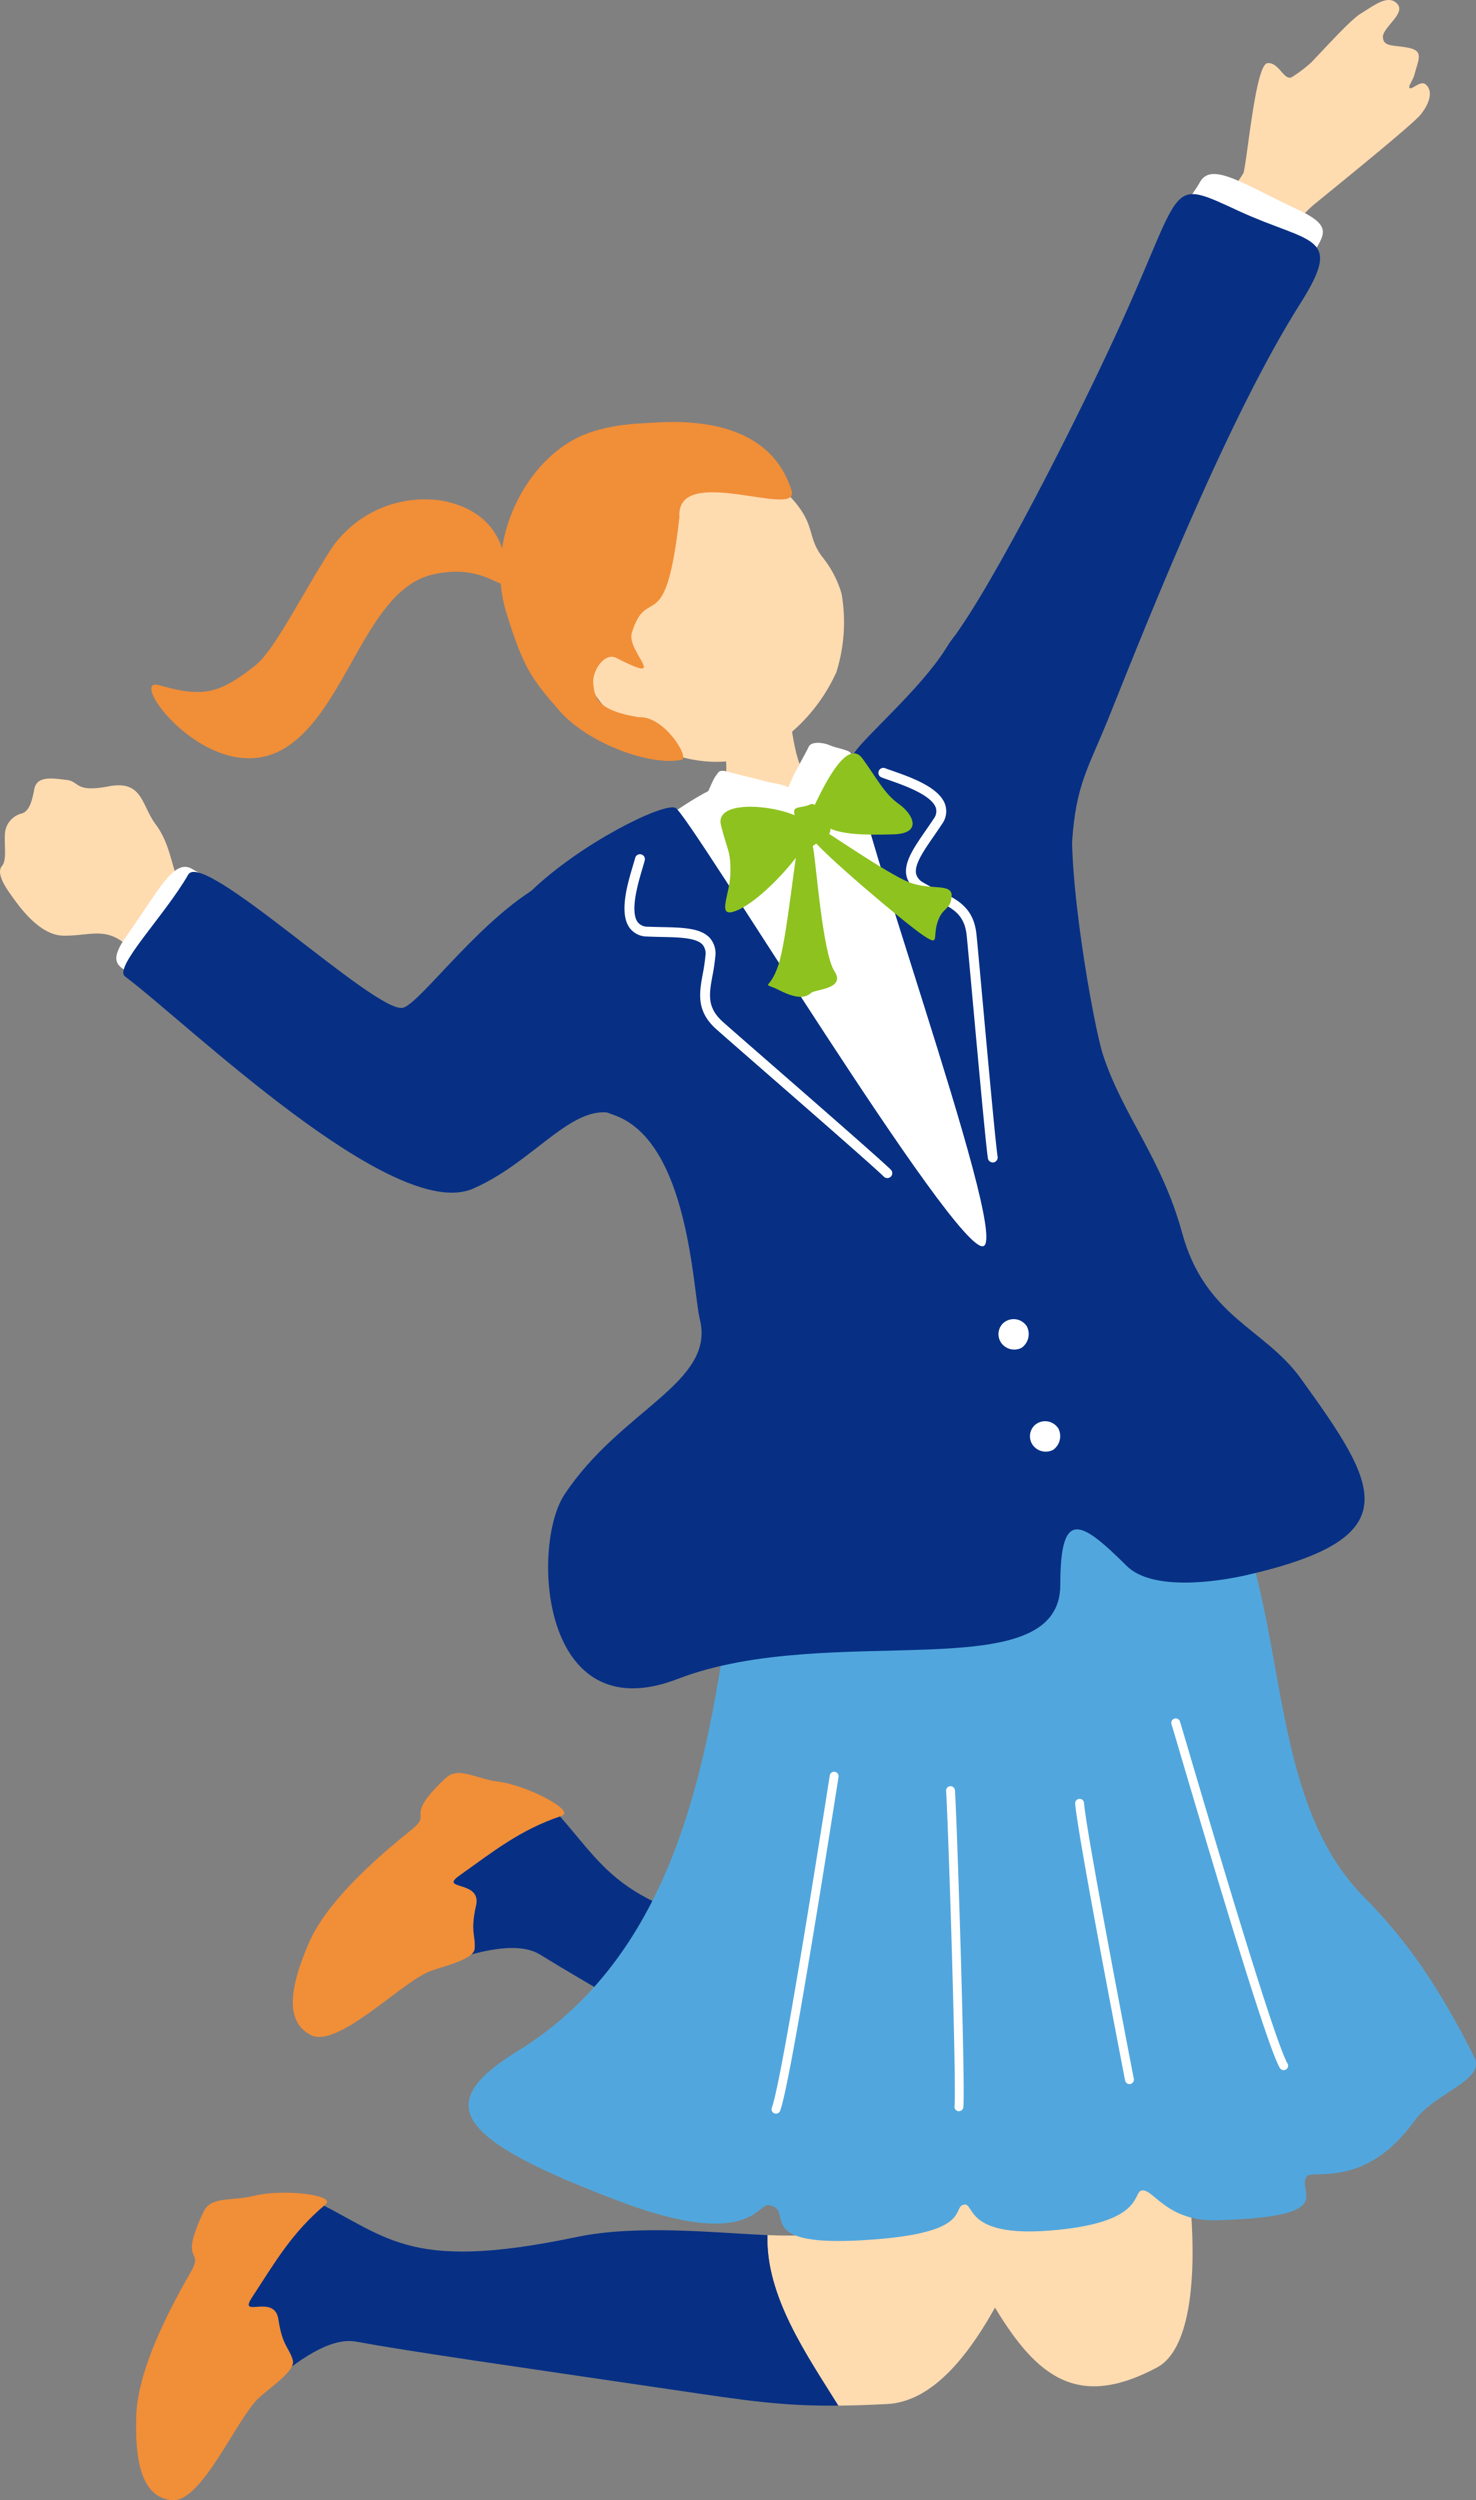 <svg xmlns="http://www.w3.org/2000/svg" width="211.12" height="357.423" viewBox="0 0 211.12 357.423">
  <rect x="0" y="0" width="211.12" height="357.423" fill="#808080" stroke="none"/>
  <g id="アートワーク_48" data-name="アートワーク 48" transform="translate(105.56 178.711)">
    <g id="グループ_7419" data-name="グループ 7419" transform="translate(-105.56 -178.711)">
      <g id="グループ_7418" data-name="グループ 7418">
        <g id="グループ_7411" data-name="グループ 7411" transform="translate(134.63)">
          <path id="パス_19868" data-name="パス 19868" d="M191.617,50.7c.075-1.176,6.071-10.216,6.189-10.424,2.574-4.508,5.915-9.126,8.3-11.083s13.877-11.226,15.154-12.765,1.9-3.4.77-4.354c-.733-.619-1.9.723-2.27.53-.325-.249.412-1,.675-2,.571-2.164,1.32-3.314-.831-3.76s-3.6-.093-3.7-1.5,3.361-3.426,2.043-4.816-3.324.276-5.189,1.4c-1.418.856-4.683,4.461-7.072,6.97a20.682,20.682,0,0,1-2.779,2.118c-1.142.643-1.876-2.2-3.537-1.979s-2.83,13.45-3.393,15.659c-.136.533-12.652,17.816-13.747,20.166C180.883,47.755,191.438,53.52,191.617,50.7Z" transform="translate(-152.731 0)" fill="#ffdbb0"/>
          <path id="パス_19869" data-name="パス 19869" d="M204.28,32.718c-7.653-3.562-12.344-6.925-14.009-3.955s-3.92,4.471-2.339,6c3.214,3.109,16.174,10.307,17.646,6.17S210.445,35.588,204.28,32.718Z" transform="translate(-153.257 -2.745)" fill="#fff"/>
          <path id="パス_19870" data-name="パス 19870" d="M151.007,94.512c5.758-7.564,18.124-31.747,24.506-45.89,8.82-19.547,6.419-20.049,16.627-15.356s15,3.264,8.718,13.168c-10.148,16.009-21.207,43.716-27.274,58.881-3.057,7.641-4.823,9.737-5.383,18.186C167.886,128.277,143.223,104.739,151.007,94.512Z" transform="translate(-149.489 -3.062)" fill="#073085"/>
        </g>
        <path id="パス_19871" data-name="パス 19871" d="M151.207,352.413c-5.25-8.332-8.457-22.038-2.96-24.5,6.583-2.947,30.077-10.151,31.753-4.872,5.476,17.259,7.863,43.125-.065,47.325-2.323,1.23-5.823,2.8-9.381,2.682C161.344,372.75,156.933,361.5,151.207,352.413Z" transform="translate(-14.45 -31.922)" fill="#ffdbb0"/>
        <g id="グループ_7412" data-name="グループ 7412" transform="translate(41.881 253.452)">
          <path id="パス_19872" data-name="パス 19872" d="M83.732,285.895c8.8,9.208,8.9,15.218,33.863,19.422,8.791,1.48,18.592,6.628,25.564,9.709-3.423,8.036-1.021,17.942.548,26.394-7.532-2.867-11.88-5.4-21.069-10.66C101.87,318.875,89.851,312.1,82.8,307.741c-7.1-4.4-26.391,8.1-27.079,4.652C56.323,304.089,77.839,279.73,83.732,285.895Z" transform="translate(-47.419 -281.77)" fill="#073085"/>
          <path id="パス_19873" data-name="パス 19873" d="M84.966,287.553c-5.958,2-9.672,5.017-14.65,8.553-2.986,2.121,3.248.6,2.4,4.279-.864,3.731-.039,4.288-.205,6.185-.143,1.625-4.908,2.543-6.69,3.328-4.165,1.834-12.959,10.9-16.724,9-4.231-2.136-2.475-8.027-.4-12.946,1.255-2.975,4.414-8.14,14.767-16.4,3.252-2.6-1.388-1.485,4.884-7.379,1.853-1.742,4.175.054,7.595.5C80.1,283.213,87.012,286.868,84.966,287.553Z" transform="translate(-46.503 -281.424)" fill="#f18e38"/>
        </g>
        <path id="パス_19874" data-name="パス 19874" d="M121.888,351.712c4.714.2,8.132.062,8.9-1.356,3.989-7.395-1.664-25.958,4.341-26.4,7.193-.531,33.3,4.877,31.438,9.662-6.551,16.88-14.784,41.588-27.581,42.245-2.625.134-4.889.207-6.96.227C127.481,368.791,121.632,360.443,121.888,351.712Z" transform="translate(-12.114 -32.196)" fill="#ffdbb0"/>
        <path id="パス_19875" data-name="パス 19875" d="M46.8,348.692c11.551,5.364,13.838,10.924,38.613,5.735,8.725-1.827,19.73-.608,27.344-.282-.256,8.731,5.593,17.079,10.135,24.377-8.059.077-13.032-.7-23.506-2.243-23.671-3.493-37.332-5.415-45.486-6.907-8.219-1.5-21.62,17.166-23.517,14.207C27.915,375.629,39.066,345.1,46.8,348.692Z" transform="translate(-2.985 -34.629)" fill="#073085"/>
        <path id="パス_19876" data-name="パス 19876" d="M48.7,349.738c-4.82,4.032-7.176,8.2-10.522,13.307-2.007,3.065,3.244-.623,3.792,3.11.557,3.789,1.528,4.007,2.065,5.835.459,1.564-3.643,4.157-5.016,5.538-3.209,3.226-8.09,14.875-12.29,14.479-4.718-.446-5.232-6.573-5.093-11.909.084-3.229,1.141-9.189,7.769-20.66,2.081-3.6-1.835-.876,1.856-8.652,1.091-2.3,3.908-1.472,7.254-2.3C42.588,347.471,50.353,348.354,48.7,349.738Z" transform="translate(-2.149 -34.594)" fill="#f18e38"/>
        <g id="グループ_7413" data-name="グループ 7413" transform="translate(67.024 211.831)">
          <path id="パス_19877" data-name="パス 19877" d="M155.62,237.8c20.462-1.919,26.29-7.637,30.8,8.257,4.865,17.139,4.235,36.563,16.156,48.6,6.075,6.133,10.651,12.778,15.684,22.761,1.708,3.387-5.59,5.035-8.538,9.133-7.146,9.935-14.737,6.842-15.448,7.985-1.428,2.3,4.846,5.725-12.77,6.239-7.18.211-9.057-4.4-10.723-4.272-1.509.112.632,4.7-13.411,5.759-11.994.9-10.579-4.01-12.066-3.731-1.835.343,1.256,3.856-12.508,4.958-18.725,1.5-11.3-4.256-15.483-4.885-1.49-.224-2.884,6.415-21.252-.52-23.943-9.038-26.752-14.025-14.631-21.489,23.68-14.583,27.482-43.857,30.753-66.376C113.53,240.956,129.722,240.225,155.62,237.8Z" transform="translate(-74.421 -235.21)" fill="#51a7dd"/>
          <path id="パス_19878" data-name="パス 19878" d="M202.065,323.044a.623.623,0,0,0,.358-.087.632.632,0,0,0,.224-.867c-1.868-3.17-10.691-33.036-14.013-44.279-.713-2.415-1.2-4.077-1.367-4.6a.635.635,0,0,0-1.213.378c.164.524.653,2.18,1.364,4.586,5.675,19.209,12.409,41.634,14.137,44.563A.631.631,0,0,0,202.065,323.044Z" transform="translate(-85.514 -238.942)" fill="#fff"/>
          <path id="パス_19879" data-name="パス 19879" d="M178.49,326.307a.577.577,0,0,0,.157-.011.633.633,0,0,0,.5-.742c-.692-3.58-6.772-35.1-7.122-39.435a.626.626,0,0,0-.684-.58.634.634,0,0,0-.58.684c.347,4.308,6.008,33.718,7.141,39.57A.632.632,0,0,0,178.49,326.307Z" transform="translate(-83.997 -240.212)" fill="#fff"/>
          <path id="パス_19880" data-name="パス 19880" d="M123.138,330.1a.635.635,0,0,0,.63-.408c1.2-3.161,5.111-27.1,8.178-46.624l.174-1.1a.634.634,0,0,0-.527-.727.627.627,0,0,0-.727.527l-.174,1.107c-4.322,27.516-7.2,43.984-8.111,46.37a.634.634,0,0,0,.367.819A.655.655,0,0,0,123.138,330.1Z" transform="translate(-79.204 -239.784)" fill="#fff"/>
          <path id="パス_19881" data-name="パス 19881" d="M152.061,329.983a.636.636,0,0,0,.668-.576c.29-3.222-.859-39.667-1.2-45.288a.644.644,0,0,0-.671-.594.631.631,0,0,0-.594.672c.34,5.605,1.491,41.905,1.2,45.1a.635.635,0,0,0,.575.69Z" transform="translate(-81.959 -240.012)" fill="#fff"/>
        </g>
        <path id="パス_19882" data-name="パス 19882" d="M74.9,91.212c.984-1.5.024-3.109-.811-5.294-.647-1.69-2.41-5.356-8.555-6.484A16.212,16.212,0,0,0,49.93,86.086c-4.06,6.2-8.241,14.743-11.048,16.939-5.168,4.045-7.413,4.589-13.719,2.8-5-1.417,7.642,15.582,18.161,8.873,8.713-5.557,11.423-22.438,20.895-24.678C71.338,88.339,74.153,92.357,74.9,91.212Z" transform="translate(-2.389 -7.873)" fill="#f18e38"/>
        <path id="パス_19883" data-name="パス 19883" d="M122.6,111.013c-.619.074-8.665,1.627-9.446,1.647-.152,1.343,1.091,8.585.371,10.22-1.648,3.747-7.334,3.85-9.73,5.965-2.57,2.268-5.181,6.551-4.477,9.757.584,4.5,2.93,21.045,3.294,22.543,2.43,9.99,21.109,7.761,25.253,7.118,15.612-2.418,25.991-8.459,24.616-23.373-1.555-6.12-7.2-14.588-15.515-19.9-2.159-1.38-9.155-.678-11.883-3.255C123.344,120.1,122.7,111.884,122.6,111.013Z" transform="translate(-9.86 -11.034)" fill="#ffdbb0"/>
        <path id="パス_19884" data-name="パス 19884" d="M101.207,113.131c6.638,3.564,13.34,3.251,17.559.692a24.853,24.853,0,0,0,9.522-10.871,23.835,23.835,0,0,0,.738-11.22,15.1,15.1,0,0,0-2.677-5.153c-2.869-3.66-.095-5.254-7.734-11.524-2.32-1.9-14.316-9.822-26.066-3.541C82.22,77.035,87.312,105.67,101.207,113.131Z" transform="translate(-8.655 -6.871)" fill="#ffdbb0"/>
        <path id="パス_19885" data-name="パス 19885" d="M105.077,80.573c-.529-7.853,17.369.439,16.036-3.8-2.874-9.139-12.595-10.177-19.771-9.691-1.67.113-6.028.124-9.963,1.742C83.225,72.18,77.141,83.775,80.294,94.144c2.51,8.258,3.857,9.755,7.565,14.054,4.162,4.825,13.256,8.032,17.538,7.065,1.192-.268-2.523-6.319-6.133-6.073-6.054-.985-6.311-2.862-6.51-4.784s1.671-4.523,3.261-3.711c7.907,4.037,1.426-.927,2.252-3.575C100.514,89.922,103.084,98.372,105.077,80.573Z" transform="translate(-7.897 -6.658)" fill="#f18e38"/>
        <g id="グループ_7414" data-name="グループ 7414" transform="translate(88.271 106.189)">
          <path id="パス_19886" data-name="パス 19886" d="M139.194,121.857c-1.108-1.675-11.831-3.254-12.63-1.105-.622,1.673-3.2,4.607-6.041,4.3-3.179-.344-5.586-.738-6.737-.918-2.178-.339-10.476,5.755-12.1,7.224-.482.385-4.046,10.794-3.635,13.822,4.227,15.631,10.991,21.22,14.755,37.15,2.407,10.19,7.911,21.741,9.7,28.7,2.47,9.58,21.74,2.55,36.723-2.089,4.443-1.375,10.8-11.92,3.2-26.609C152.142,162.526,149.441,140.333,139.194,121.857Z" transform="translate(-98.013 -118.088)" fill="#fff"/>
          <path id="パス_19887" data-name="パス 19887" d="M111.2,127.793c.644-1.139,1.737-4.123,2.218-4.7s.358-1.019,2.054-.53,3.7.9,5.038,1.284c1.48.43,3.949.5,3.51,1.547-.723,1.721-1.964,4.746-2.44,5.918-.294.724-3.855-.05-6.276-.7S110.733,130.284,111.2,127.793Z" transform="translate(-99.318 -118.351)" fill="#fff"/>
          <path id="パス_19888" data-name="パス 19888" d="M131.086,118.247c-.789-.37-2.6-.612-2.977.242s-1.991,3.606-2.425,4.673c-.409,1.005-.789,1.339-.077,1.743,1.924,1.088,5.448,2.33,5.867,1.534.713-1.355,1.694-2.967,2.14-4.115s.853-1.937.626-2.755C134.05,118.886,132.414,118.8,131.086,118.247Z" transform="translate(-100.716 -117.909)" fill="#fff"/>
        </g>
        <path id="パス_19889" data-name="パス 19889" d="M194.129,206.744c-5.225-7.237-13.669-8.733-16.975-20.844-2.895-10.6-8.433-16.673-11.3-25.4-1.351-4.109-5.451-27.008-4.207-35.446,2.868-19.457-9.978-35.91-18.272-22.637-3.626,5.8-11.715,12.674-13.166,15.015-1.953,3.152,22.356,68.867,18.552,70.406s-42.15-61.863-44.076-62.66c-1.774-.735-13.5,5.033-20.655,11.92-6.8,6.551,0,27.957,11.8,31.979,10.82,3.689,11.342,25.165,12.35,29.2,2.283,9.136-11.336,12.9-19.376,25.108-4.77,7.245-3.46,33.9,16.185,26.339,21.889-8.425,54.757,1.7,54.757-13.488,0-10.932,2.889-9.232,9.492-2.68,3.632,3.6,12.74,2.336,17.3,1.283C209.763,229.474,205.313,222.234,194.129,206.744Z" transform="translate(-8.083 -9.703)" fill="#073085"/>
        <path id="パス_19890" data-name="パス 19890" d="M136.985,181.858a.706.706,0,0,1-.709-.175c-1.193-1.2-10.283-9.128-16.921-14.918-3.39-2.957-6.181-5.391-7.057-6.176-2.892-2.59-2.417-5.177-1.916-7.916a25.321,25.321,0,0,0,.379-2.574,2,2,0,0,0-.406-1.574c-.9-1-3.312-1.053-5.861-1.106-.679-.015-1.373-.03-2.063-.062A3.1,3.1,0,0,1,99.9,146.1c-1.517-2.137-.292-6.25.519-8.973.116-.386.218-.729.294-1.012a.706.706,0,0,1,1.364.367c-.08.294-.186.649-.3,1.048-.643,2.159-1.838,6.176-.72,7.752a1.738,1.738,0,0,0,1.44.669c.679.032,1.361.046,2.029.06,2.987.062,5.567.116,6.881,1.572a3.361,3.361,0,0,1,.764,2.633,26.944,26.944,0,0,1-.4,2.715c-.485,2.641-.834,4.548,1.468,6.61.875.784,3.661,3.212,7.044,6.164,6.654,5.8,15.765,13.754,16.993,14.983a.706.706,0,0,1,0,1A.715.715,0,0,1,136.985,181.858Z" transform="translate(-9.858 -13.477)" fill="#fff"/>
        <path id="パス_19891" data-name="パス 19891" d="M156.291,178.148a.706.706,0,0,0,.273-.676c-.269-1.668-1.364-13.682-2.162-22.455-.408-4.479-.743-8.168-.865-9.337-.4-3.861-2.776-4.994-5.289-6.194a25.035,25.035,0,0,1-2.307-1.2,2,2,0,0,1-1.037-1.252c-.283-1.321,1.09-3.3,2.541-5.4.386-.559.781-1.129,1.16-1.708a3.1,3.1,0,0,0,.46-2.786c-.842-2.481-4.892-3.9-7.573-4.84-.38-.133-.718-.251-.992-.356a.706.706,0,1,0-.5,1.319c.285.107.635.231,1.028.368,2.125.744,6.081,2.132,6.7,3.962a1.74,1.74,0,0,1-.3,1.559c-.373.568-.761,1.129-1.142,1.679-1.7,2.457-3.169,4.577-2.76,6.5a3.358,3.358,0,0,0,1.685,2.162,26.616,26.616,0,0,0,2.433,1.27c2.424,1.156,4.173,1.992,4.494,5.066.122,1.169.456,4.849.864,9.32.8,8.793,1.9,20.835,2.173,22.551a.705.705,0,0,0,1.121.451Z" transform="translate(-13.87 -12.116)" fill="#fff"/>
        <path id="パス_19892" data-name="パス 19892" d="M162.641,210.435a2.4,2.4,0,0,1-.747,3.043,2.289,2.289,0,0,1-2.9-.666,2.171,2.171,0,0,1,.275-2.865A2.235,2.235,0,0,1,162.641,210.435Z" transform="translate(-15.761 -20.812)" fill="#fff"/>
        <path id="パス_19893" data-name="パス 19893" d="M167.643,226.639a2.4,2.4,0,0,1-.746,3.043,2.289,2.289,0,0,1-2.9-.666,2.17,2.17,0,0,1,.274-2.865A2.235,2.235,0,0,1,167.643,226.639Z" transform="translate(-16.259 -22.422)" fill="#fff"/>
        <g id="グループ_7416" data-name="グループ 7416" transform="translate(103.058 107.693)">
          <g id="グループ_7415" data-name="グループ 7415">
            <path id="パス_19894" data-name="パス 19894" d="M129.55,126.569c1.583-3.263,4.6-9.077,6.664-6.227s3.139,5.038,5.16,6.456,3.53,4.244-.765,4.362-7.281.016-9.237-.916S128.5,128.739,129.55,126.569Z" transform="translate(-115.891 -119.578)" fill="#8ec21f"/>
            <path id="パス_19895" data-name="パス 19895" d="M126.019,129.74c-3.592-2.03-12.4-2.754-11.526.9s1.426,3.677,1.355,6.908-2.152,6.625.947,5.325,7.667-6.148,9.547-9.12A3.394,3.394,0,0,0,126.019,129.74Z" transform="translate(-114.432 -120.421)" fill="#8ec21f"/>
            <path id="パス_19896" data-name="パス 19896" d="M129.505,131.033c1.248.677,10.258,6.938,13.327,8.1s6.17.006,5.988,2.018-1.282,1.413-2.01,3.646.365,3.483-2.056,1.887-14.9-12.107-16.085-14.087S127.464,129.926,129.505,131.033Z" transform="translate(-115.767 -120.664)" fill="#8ec21f"/>
            <path id="パス_19897" data-name="パス 19897" d="M126.571,132.24c-.717,2.224-1.833,14.9-3.133,18.757s-2.591,2.15.221,3.564,3.86.9,4.481.352,5.009-.534,3.332-3.113-2.627-15.461-3.005-17.392S127.908,128.088,126.571,132.24Z" transform="translate(-115.183 -120.665)" fill="#8ec21f"/>
            <path id="パス_19898" data-name="パス 19898" d="M128.368,127.7c-1.133.55-2.433.152-2.22,1.2s-.022,1.953.717,3.046.269,2.9,1.862,1.725,3.463-1.645,2.16-3.5S129.155,127.319,128.368,127.7Z" transform="translate(-115.595 -120.378)" fill="#8ec21f"/>
          </g>
        </g>
        <g id="グループ_7417" data-name="グループ 7417" transform="translate(0 111.286)">
          <path id="パス_19899" data-name="パス 19899" d="M25.474,138.164c-.949-2.221-1.21-5.378-3.23-8.071s-1.819-6.337-6.7-5.4-4.1-.7-6.031-.92-4.241-.653-4.608,1.323-.8,3.192-1.808,3.481A3.173,3.173,0,0,0,.7,131.6c-.08,1.894.272,3.664-.427,4.488s.061,2.385,1.1,3.846,4.073,6.048,7.676,6.105,5.885-1.222,8.728,1.08c.434.352,1.475,1.936,2.513,3.053,2.595,2.131,11.442-6.737,8.485-9.5C27.829,139.605,25.7,138.684,25.474,138.164Z" transform="translate(0 -123.568)" fill="#ffdbb0"/>
          <path id="パス_19900" data-name="パス 19900" d="M20.051,147.3c4.445-6.238,6.642-10.992,9.285-9.394s5.1,1.774,4.533,3.689c-1.145,3.892-8.151,15.376-11.165,12.771S16.469,152.321,20.051,147.3Z" transform="translate(-1.836 -124.962)" fill="#fff"/>
          <path id="パス_19901" data-name="パス 19901" d="M59.533,157.828c-3.978.712-28.55-22.724-30.665-19.04-3.341,5.822-10.734,13.288-9.035,14.559,8.8,6.581,38.324,35.26,49.74,30.346,10.65-4.585,16.4-16.261,24.193-8.111,8.387,8.769-2.544-41.134-13.395-35.847C71.247,144.181,61.983,157.389,59.533,157.828Z" transform="translate(-1.947 -125.042)" fill="#073085"/>
        </g>
      </g>
    </g>
  </g>
</svg>
